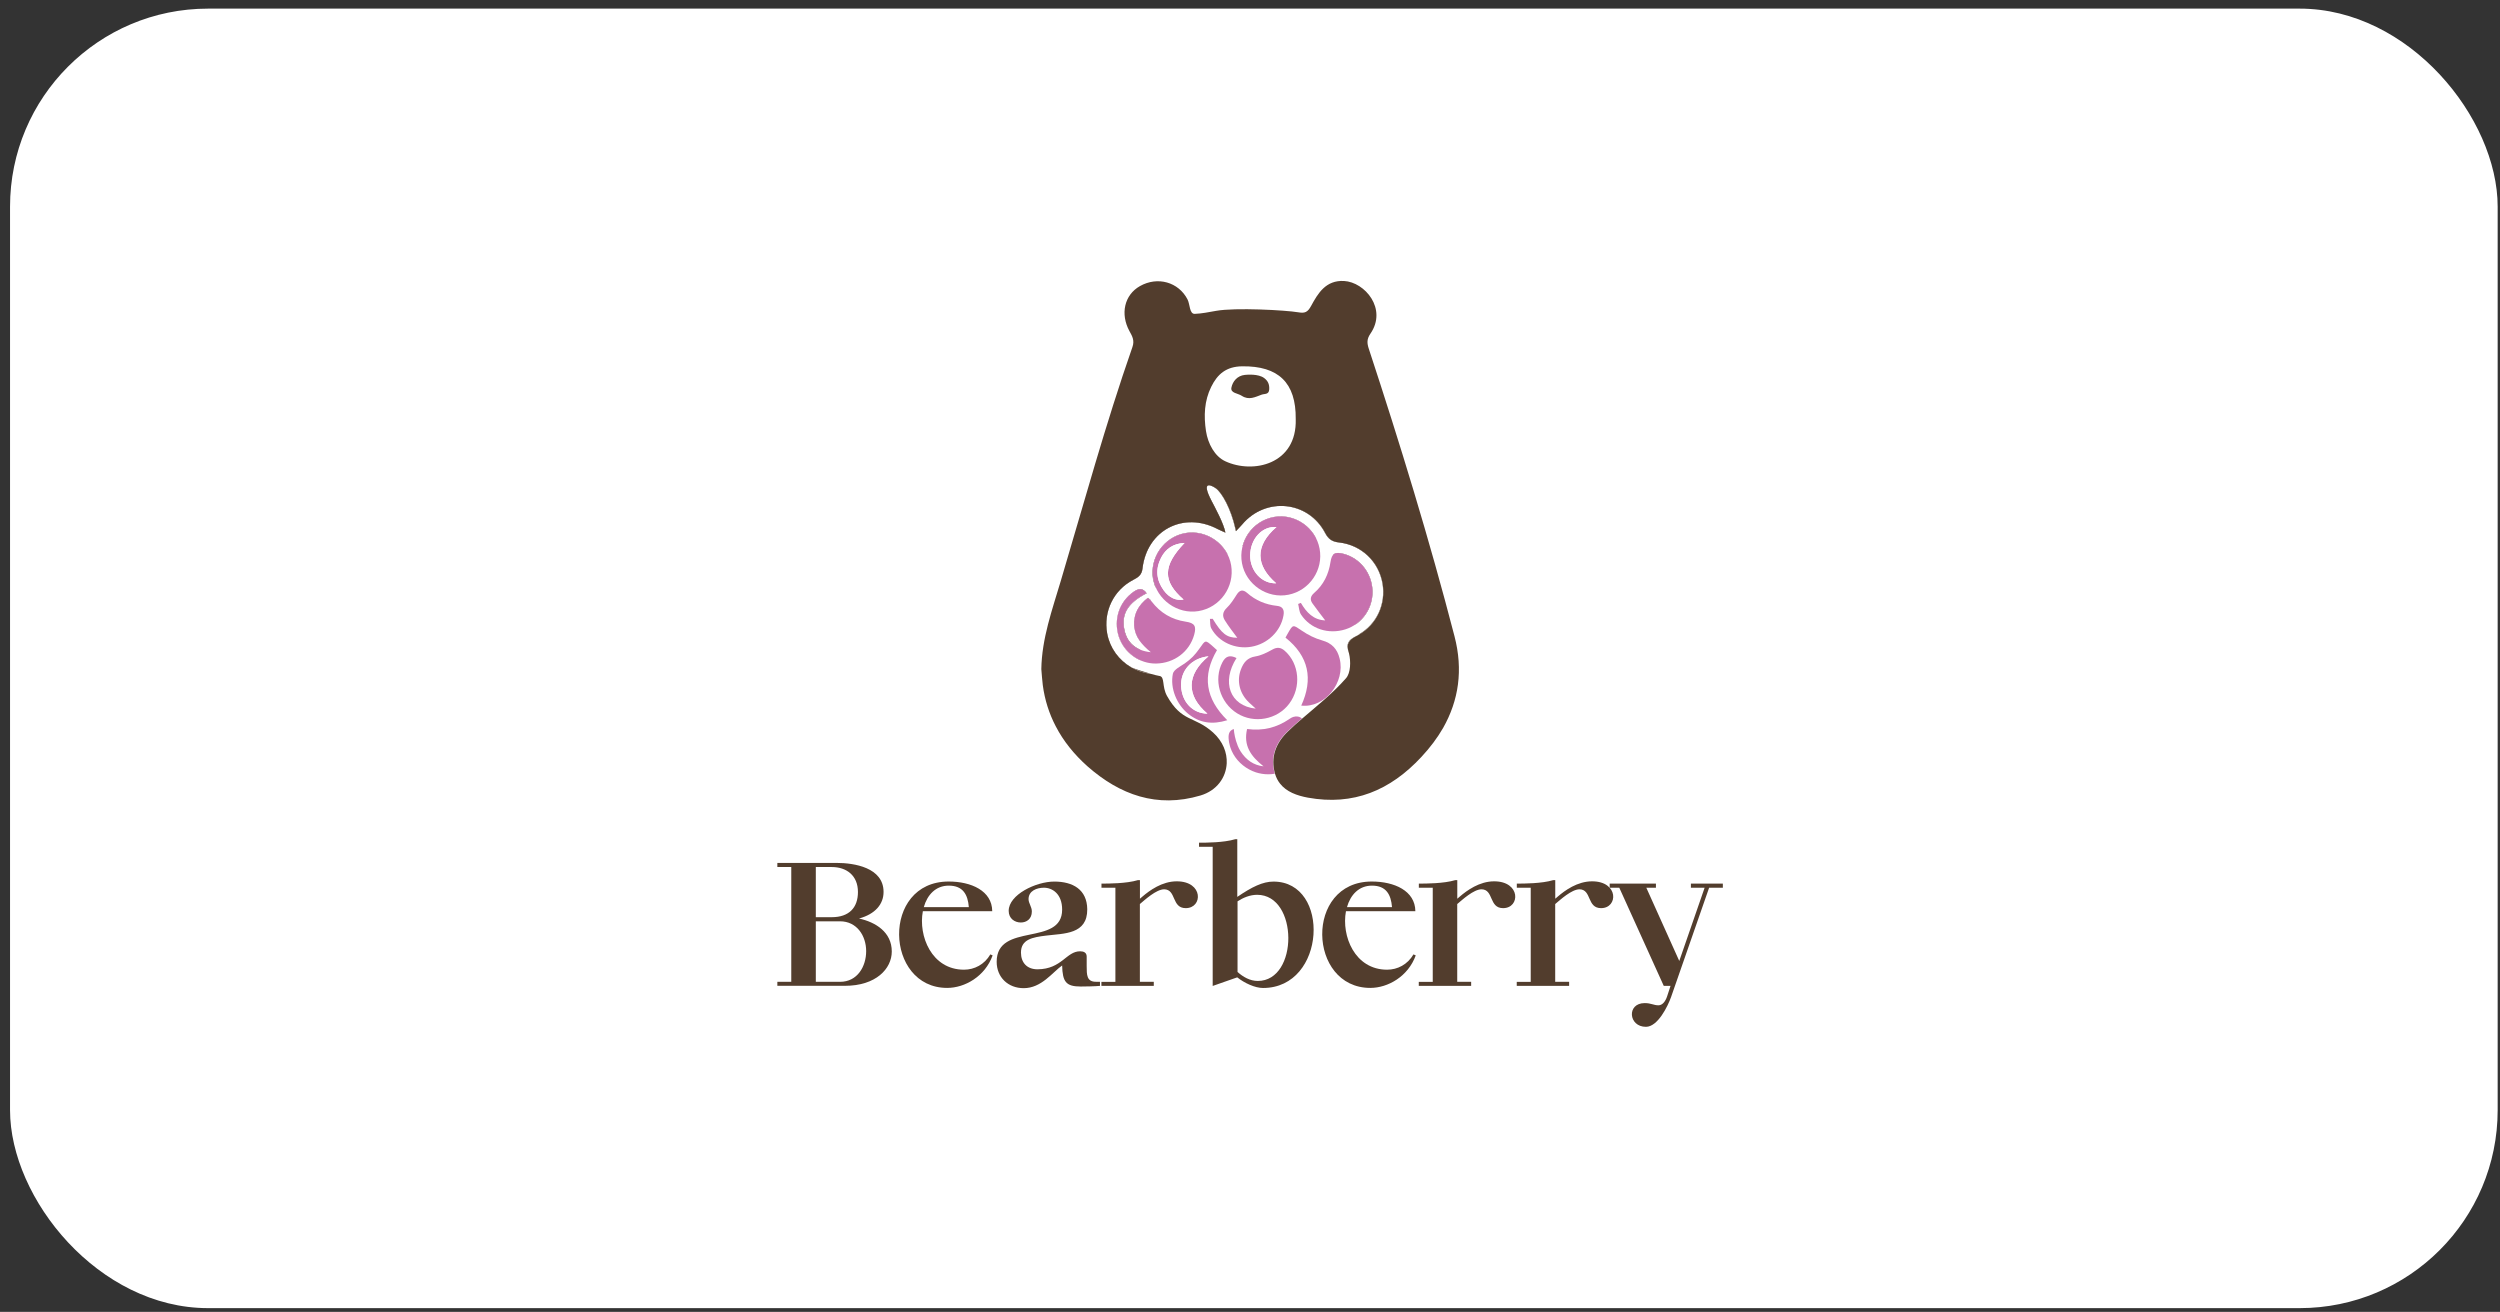 <svg width="202" height="106" viewBox="0 0 202 106" fill="none" xmlns="http://www.w3.org/2000/svg">
<rect x="0" y="0" width="202" height="106" fill="#333333" stroke="none"/>
<rect x="0.811" y="0.697" width="201" height="105" rx="16" fill="white"/>
<g clip-path="url(#clip0_3578_24146)">
<path d="M111.698 47.138C111.391 45.375 109.996 44.025 108.176 43.826C107.624 43.765 107.323 43.56 107.062 43.064C105.708 40.463 102.258 40.12 100.362 42.369C100.239 42.517 100.096 42.656 99.851 42.916C99.84 42.84 99.82 42.758 99.799 42.671C99.442 41.107 98.736 39.824 98.236 39.456C97.975 39.267 96.953 38.669 97.878 40.458C98.164 41.005 98.869 42.288 99.002 43.034C98.67 42.88 98.527 42.824 98.389 42.753C95.629 41.291 92.67 42.824 92.307 45.927C92.251 46.438 91.98 46.632 91.576 46.842C89.966 47.669 89.128 49.402 89.455 51.186C89.669 52.361 90.395 53.348 91.412 53.925L92.148 53.353L92.276 53.256C92.189 53.011 92.138 52.76 92.123 52.489C92.112 52.29 92.123 52.085 92.159 51.866V51.861C92.189 51.671 92.24 51.482 92.307 51.278C92.491 50.746 92.639 49.637 92.981 48.513C93.089 48.145 93.222 47.777 93.375 47.424C93.452 47.25 93.533 47.082 93.625 46.918C93.625 46.918 93.625 46.918 93.625 46.913C93.85 46.509 94.116 46.146 94.438 45.85H94.443C95.087 45.262 95.961 44.966 97.157 45.206C97.786 45.329 98.466 45.119 99.181 44.777C99.58 44.587 99.989 44.352 100.413 44.112C100.725 43.933 101.047 43.749 101.374 43.575C101.374 43.575 101.374 43.57 101.379 43.57C101.834 43.335 102.294 43.11 102.759 42.957H102.764C103.474 42.717 104.19 42.625 104.905 42.819C105.452 42.972 105.923 43.197 106.331 43.473C106.904 43.862 107.354 44.342 107.706 44.853C108.544 46.065 108.841 47.429 108.989 47.981C109.209 48.799 109.311 49.647 109.526 50.46C109.582 50.685 109.648 50.91 109.725 51.124C109.746 51.181 109.766 51.232 109.781 51.288C111.248 50.434 111.979 48.794 111.698 47.138ZM108.938 52.632C108.78 52.039 108.933 51.707 109.551 51.406C109.628 51.365 109.705 51.329 109.776 51.283C108.58 51.779 108.805 52.234 108.938 52.632Z" fill="#523D2D"/>
<path d="M100.371 29.597C99.083 29.613 98.373 30.231 97.867 31.253C97.304 32.388 97.258 33.599 97.442 34.826C97.601 35.869 98.158 36.881 99.001 37.269C101.235 38.307 104.802 37.53 104.695 33.855C104.721 30.911 103.284 29.562 100.371 29.597ZM102.553 31.458C102.528 31.897 102.196 31.8 101.945 31.887C101.414 32.081 100.913 32.362 100.33 31.979C100.024 31.775 99.405 31.77 99.497 31.32C99.594 30.829 99.962 30.359 100.581 30.293C100.76 30.272 101.674 30.195 102.139 30.543C102.467 30.783 102.574 31.069 102.553 31.458Z" fill="white"/>
<path d="M102.554 31.457C102.528 31.897 102.196 31.8 101.946 31.887C101.414 32.081 100.913 32.362 100.331 31.979C100.024 31.774 99.406 31.769 99.498 31.319C99.595 30.829 99.963 30.358 100.581 30.292C100.76 30.272 101.675 30.195 102.14 30.543C102.462 30.783 102.574 31.064 102.554 31.457Z" fill="#523D2D"/>
<path d="M95.813 50.231C94.668 50.062 93.758 49.515 93.058 48.6C93.048 48.585 93.032 48.57 93.017 48.554C93.017 48.549 93.012 48.544 93.007 48.544C92.996 48.529 92.986 48.519 92.971 48.508C92.904 48.442 92.823 48.386 92.741 48.309C91.984 48.897 91.581 49.607 91.637 50.553C91.647 50.66 91.657 50.762 91.678 50.865C91.683 50.885 91.688 50.9 91.693 50.921C91.693 50.926 91.698 50.936 91.698 50.946L91.719 51.038C91.729 51.069 91.739 51.1 91.749 51.13C91.76 51.166 91.77 51.197 91.785 51.233C91.816 51.319 91.857 51.401 91.898 51.483C91.913 51.514 91.933 51.544 91.954 51.58C92.01 51.682 92.071 51.774 92.148 51.866C92.179 51.902 92.204 51.943 92.235 51.979C92.266 52.015 92.296 52.05 92.327 52.086C92.353 52.117 92.383 52.153 92.414 52.178C92.45 52.214 92.48 52.25 92.521 52.285C92.664 52.429 92.823 52.567 92.986 52.705C92.915 52.7 92.848 52.689 92.782 52.679C92.736 52.669 92.695 52.664 92.649 52.654C92.603 52.643 92.562 52.638 92.521 52.623C92.48 52.613 92.445 52.602 92.409 52.592C92.373 52.582 92.342 52.572 92.306 52.562C92.235 52.541 92.174 52.516 92.107 52.49C92.071 52.475 92.036 52.459 92 52.444C91.969 52.434 91.939 52.418 91.913 52.398C91.908 52.398 91.903 52.393 91.898 52.393C91.867 52.377 91.836 52.362 91.811 52.347C91.8 52.342 91.795 52.337 91.785 52.331C91.749 52.311 91.719 52.291 91.688 52.265C91.673 52.255 91.662 52.25 91.647 52.234C91.606 52.204 91.565 52.173 91.525 52.137C91.422 52.05 91.33 51.953 91.254 51.846C91.228 51.815 91.203 51.779 91.182 51.749C91.182 51.749 91.182 51.744 91.177 51.744C91.162 51.723 91.146 51.703 91.136 51.677C91.111 51.636 91.085 51.596 91.064 51.55C91.044 51.514 91.029 51.478 91.013 51.437C90.998 51.401 90.978 51.365 90.967 51.33C90.906 51.176 90.855 51.008 90.824 50.829C90.599 49.592 91.136 48.728 92.634 47.946C92.312 47.476 91.964 47.558 91.57 47.834C90.421 48.641 89.945 50.072 90.38 51.432C90.4 51.498 90.421 51.56 90.451 51.626C90.461 51.647 90.466 51.667 90.477 51.688C90.482 51.708 90.492 51.728 90.502 51.754L90.538 51.825C90.625 52.004 90.727 52.173 90.845 52.337C90.88 52.383 90.911 52.423 90.947 52.469C90.983 52.516 91.019 52.556 91.059 52.597C91.059 52.602 91.064 52.608 91.07 52.608C91.105 52.643 91.141 52.679 91.177 52.715C91.294 52.832 91.422 52.94 91.56 53.037C91.652 53.103 91.744 53.16 91.841 53.216C91.939 53.272 92.036 53.323 92.138 53.364C92.174 53.379 92.215 53.395 92.25 53.41C92.271 53.42 92.286 53.425 92.306 53.43C92.347 53.446 92.383 53.461 92.424 53.471C92.429 53.471 92.429 53.471 92.434 53.476C92.485 53.492 92.537 53.507 92.582 53.517C92.787 53.574 92.996 53.609 93.211 53.614C93.262 53.614 93.308 53.62 93.354 53.62H93.405C94.867 53.594 96.094 52.669 96.477 51.299C96.682 50.599 96.533 50.338 95.813 50.231ZM98.332 52.531C98.215 52.429 98.118 52.337 98.016 52.245C97.366 51.672 97.412 51.703 96.917 52.403C96.871 52.469 96.82 52.531 96.769 52.592C96.722 52.648 96.677 52.71 96.625 52.766C96.559 52.843 96.493 52.914 96.421 52.991C96.375 53.037 96.329 53.088 96.283 53.134C96.222 53.2 96.16 53.257 96.099 53.323C95.93 53.492 95.767 53.66 95.608 53.834C95.353 54.12 94.985 54.412 94.913 54.749C94.867 54.969 94.847 55.184 94.847 55.393C94.847 55.449 94.847 55.505 94.852 55.562C94.852 55.613 94.857 55.659 94.862 55.71C94.862 55.715 94.862 55.72 94.862 55.725C94.867 55.756 94.867 55.787 94.877 55.817C94.877 55.822 94.877 55.828 94.877 55.833C94.882 55.868 94.888 55.909 94.898 55.945C94.898 55.95 94.898 55.95 94.903 55.96C94.908 55.996 94.918 56.037 94.928 56.073C94.928 56.078 94.928 56.078 94.928 56.083C94.939 56.124 94.949 56.16 94.959 56.201C94.969 56.221 94.975 56.242 94.98 56.262C95 56.328 95.026 56.39 95.051 56.456C95.051 56.466 95.056 56.471 95.061 56.482C95.087 56.538 95.112 56.589 95.138 56.645C95.164 56.702 95.194 56.753 95.23 56.809C95.261 56.86 95.296 56.911 95.327 56.962C95.332 56.967 95.332 56.967 95.332 56.972C95.358 57.013 95.388 57.054 95.419 57.09C95.47 57.156 95.521 57.218 95.583 57.284C95.603 57.31 95.629 57.335 95.654 57.361C95.68 57.391 95.705 57.417 95.731 57.443C95.767 57.478 95.808 57.519 95.849 57.555C95.854 57.56 95.854 57.56 95.859 57.565C95.9 57.606 95.951 57.642 95.997 57.683C96.912 58.424 97.939 58.577 99.155 58.199C97.402 56.451 97.116 54.596 98.332 52.531ZM99.477 45.677C99.462 45.595 99.447 45.513 99.426 45.437C99.416 45.396 99.406 45.36 99.395 45.319C99.385 45.283 99.375 45.242 99.36 45.207C99.344 45.171 99.334 45.13 99.319 45.094C99.288 45.018 99.263 44.946 99.227 44.874C99.212 44.839 99.191 44.803 99.176 44.767C99.16 44.736 99.14 44.701 99.125 44.67C99.104 44.639 99.089 44.609 99.068 44.573C99.048 44.537 99.022 44.501 98.997 44.466C98.976 44.43 98.946 44.394 98.92 44.358C98.869 44.282 98.808 44.215 98.746 44.144C98.721 44.118 98.695 44.087 98.675 44.062C98.624 44.006 98.567 43.949 98.511 43.898C98.486 43.873 98.455 43.847 98.43 43.827C98.394 43.796 98.358 43.765 98.322 43.74C98.271 43.699 98.225 43.663 98.174 43.627C98.143 43.607 98.113 43.587 98.082 43.566C98.046 43.546 98.01 43.52 97.98 43.5C97.944 43.479 97.908 43.459 97.872 43.438C97.837 43.418 97.801 43.397 97.765 43.382C97.729 43.362 97.688 43.346 97.653 43.326C97.591 43.295 97.525 43.27 97.464 43.244C97.377 43.208 97.285 43.178 97.193 43.152C97.167 43.142 97.136 43.137 97.111 43.132C97.106 43.132 97.106 43.132 97.101 43.127C97.05 43.111 96.998 43.101 96.947 43.091C96.942 43.091 96.932 43.086 96.927 43.086C96.871 43.075 96.814 43.065 96.763 43.06C96.728 43.055 96.692 43.05 96.651 43.045C96.63 43.04 96.61 43.04 96.585 43.04C96.314 43.014 96.032 43.024 95.757 43.075C94.049 43.392 92.884 45.053 93.18 46.761C93.191 46.812 93.196 46.858 93.206 46.904C93.237 47.031 93.267 47.154 93.313 47.272C93.319 47.292 93.329 47.312 93.334 47.333C93.344 47.358 93.354 47.389 93.365 47.415C93.37 47.425 93.375 47.435 93.375 47.445C93.395 47.496 93.421 47.553 93.446 47.599C93.446 47.604 93.451 47.604 93.451 47.609C93.482 47.67 93.513 47.727 93.549 47.783C93.584 47.844 93.62 47.9 93.661 47.962C93.702 48.018 93.738 48.074 93.784 48.13C93.804 48.156 93.825 48.181 93.845 48.207C93.871 48.243 93.901 48.273 93.932 48.309C93.957 48.34 93.988 48.37 94.014 48.401C94.055 48.442 94.095 48.483 94.141 48.524C94.187 48.565 94.228 48.6 94.274 48.641C94.305 48.667 94.336 48.693 94.366 48.718C94.397 48.744 94.428 48.764 94.458 48.79L94.555 48.856C94.596 48.882 94.637 48.912 94.678 48.933C94.704 48.948 94.729 48.963 94.755 48.979C94.944 49.086 95.143 49.178 95.353 49.25C95.404 49.265 95.46 49.285 95.511 49.301C95.516 49.301 95.521 49.301 95.526 49.306C95.557 49.316 95.588 49.321 95.618 49.326C95.721 49.352 95.823 49.367 95.92 49.382C95.956 49.388 95.997 49.393 96.032 49.398C96.038 49.398 96.043 49.398 96.048 49.398C96.099 49.403 96.15 49.408 96.201 49.408C96.411 49.418 96.625 49.408 96.835 49.372C98.578 49.091 99.769 47.425 99.477 45.677ZM103.173 48.953C102.263 48.856 101.46 48.519 100.765 47.91C100.423 47.609 100.157 47.67 99.912 48.059C99.677 48.432 99.431 48.82 99.114 49.122C98.777 49.449 98.746 49.781 98.961 50.123C99.268 50.619 99.641 51.079 99.968 51.534C99.109 51.519 98.731 51.227 97.98 50.001C97.903 50.001 97.826 50.006 97.755 50.006C97.785 50.267 97.745 50.558 97.867 50.773C98.46 51.877 99.804 52.48 101.092 52.26C102.421 52.035 103.479 51.003 103.699 49.745C103.786 49.285 103.648 48.999 103.173 48.953ZM103.806 52.587C103.479 52.301 103.183 52.275 102.794 52.49C102.37 52.725 101.91 52.96 101.445 53.037C100.786 53.144 100.479 53.533 100.27 54.085C99.907 55.03 100.162 56.047 100.934 56.773C101.087 56.916 101.246 57.059 101.465 57.259C99.375 57.044 98.675 55.107 99.912 53.17C99.365 52.894 99.033 53.027 98.772 53.512C98.036 54.918 98.557 56.758 99.953 57.632C101.333 58.49 103.203 58.148 104.169 56.86C105.161 55.536 104.992 53.63 103.806 52.587ZM105.099 57.989C105.074 57.974 105.048 57.959 105.023 57.949C105.002 57.938 104.982 57.928 104.956 57.923C104.941 57.918 104.926 57.913 104.905 57.908C104.895 57.903 104.88 57.903 104.869 57.903C104.747 57.882 104.619 57.892 104.481 57.938C104.435 57.954 104.389 57.974 104.343 58C104.297 58.025 104.251 58.051 104.2 58.087C103.167 58.802 102.058 59.073 100.765 58.909C100.448 60.243 101.057 61.112 102.094 61.925C101.164 61.858 100.525 61.531 100.218 60.862C100.183 60.785 100.152 60.709 100.126 60.632C100.111 60.596 100.101 60.555 100.086 60.514C100.06 60.438 100.034 60.356 100.009 60.274C100.004 60.264 100.004 60.254 99.999 60.243C99.999 60.238 99.999 60.238 99.999 60.233C99.983 60.167 99.963 60.1 99.948 60.034C99.937 59.993 99.927 59.947 99.917 59.906C99.881 59.748 99.845 59.589 99.815 59.431C99.799 59.364 99.789 59.293 99.774 59.226C99.763 59.175 99.753 59.129 99.738 59.078C99.723 59.022 99.712 58.966 99.697 58.909C99.273 59.042 99.237 59.41 99.293 59.84C99.298 59.891 99.309 59.937 99.314 59.988C99.329 60.085 99.355 60.177 99.38 60.269C99.395 60.315 99.406 60.361 99.421 60.407C99.452 60.499 99.487 60.586 99.523 60.673C99.85 61.409 100.469 61.991 101.21 62.308C101.297 62.344 101.384 62.38 101.476 62.41C101.793 62.513 102.13 62.569 102.472 62.569C102.559 62.569 102.641 62.564 102.728 62.559C102.82 62.554 102.917 62.538 103.009 62.523V62.518C102.615 61.199 103.07 60.024 104.057 59.088C104.43 58.73 104.813 58.393 105.202 58.056C105.186 58.041 105.166 58.03 105.151 58.02C105.13 58.005 105.115 57.995 105.099 57.989ZM106.623 44.333C106.607 44.266 106.597 44.2 106.577 44.139C106.566 44.093 106.551 44.047 106.536 43.995C106.531 43.975 106.525 43.96 106.52 43.944C106.505 43.898 106.495 43.857 106.474 43.811C106.433 43.694 106.377 43.576 106.321 43.464C106.306 43.428 106.285 43.397 106.27 43.367C106.183 43.213 106.091 43.07 105.984 42.937C105.927 42.866 105.866 42.799 105.805 42.733C105.554 42.467 105.263 42.247 104.936 42.079C104.895 42.058 104.854 42.038 104.813 42.017C104.752 41.992 104.691 41.961 104.629 41.941C104.624 41.936 104.614 41.936 104.604 41.931C104.547 41.91 104.486 41.89 104.43 41.869C104.297 41.828 104.159 41.793 104.016 41.767C103.975 41.762 103.934 41.757 103.893 41.747C103.581 41.706 103.259 41.711 102.932 41.767C102.835 41.782 102.743 41.808 102.651 41.833C102.605 41.849 102.559 41.859 102.513 41.874C102.452 41.895 102.391 41.915 102.334 41.941C102.273 41.961 102.217 41.987 102.155 42.017C102.13 42.028 102.109 42.038 102.089 42.048L102.053 42.063C102.002 42.089 101.956 42.114 101.915 42.14C101.885 42.155 101.859 42.171 101.839 42.186C101.782 42.217 101.731 42.252 101.68 42.293C101.629 42.329 101.583 42.365 101.532 42.401C101.527 42.401 101.527 42.406 101.527 42.406C101.501 42.426 101.476 42.447 101.45 42.467C101.317 42.58 101.2 42.697 101.087 42.825C101.041 42.876 101 42.932 100.954 42.989C100.949 42.994 100.944 42.999 100.944 42.999C100.898 43.06 100.857 43.121 100.816 43.183C100.776 43.244 100.74 43.305 100.704 43.372C100.668 43.438 100.632 43.505 100.602 43.571C100.581 43.612 100.566 43.653 100.546 43.699C100.515 43.77 100.489 43.837 100.469 43.908C100.459 43.934 100.448 43.965 100.443 43.99C100.433 44.026 100.423 44.062 100.413 44.098C100.356 44.307 100.321 44.517 100.31 44.736C100.31 44.762 100.305 44.788 100.305 44.813C100.295 45.038 100.31 45.273 100.356 45.503C100.678 47.231 102.401 48.401 104.118 48.054C105.815 47.711 106.945 46.04 106.623 44.333ZM108.243 53.211C108.054 52.439 107.619 51.969 106.827 51.744C106.255 51.585 105.697 51.304 105.202 50.967C104.455 50.461 104.481 50.42 104.031 51.222C103.975 51.314 103.924 51.417 103.868 51.519C105.759 53.022 106.122 54.867 105.14 57.008C107.057 57.228 108.723 55.143 108.243 53.211ZM110.895 47.752C110.854 46.326 109.909 45.115 108.57 44.757C108.478 44.731 108.391 44.716 108.319 44.701C108.212 44.685 108.12 44.68 108.043 44.685C108.023 44.685 108.003 44.691 107.982 44.696C107.951 44.701 107.926 44.711 107.9 44.716C107.875 44.726 107.849 44.736 107.829 44.747C107.798 44.767 107.767 44.788 107.742 44.813C107.732 44.823 107.716 44.839 107.706 44.854C107.701 44.854 107.701 44.859 107.701 44.859C107.681 44.885 107.66 44.92 107.64 44.956C107.599 45.038 107.563 45.135 107.532 45.258C107.522 45.309 107.512 45.365 107.502 45.426C107.353 46.413 106.939 47.261 106.188 47.91C105.876 48.181 105.83 48.447 106.045 48.759C106.367 49.219 106.725 49.664 107.077 50.134C106.132 50.098 105.565 49.495 105.11 48.718C105.038 48.744 104.967 48.774 104.895 48.805C104.967 49.091 104.972 49.428 105.125 49.664C105.892 50.824 107.353 51.289 108.718 50.859C108.759 50.844 108.8 50.834 108.836 50.819C108.887 50.798 108.938 50.778 108.989 50.757C109.101 50.711 109.204 50.66 109.306 50.599C109.347 50.573 109.388 50.548 109.428 50.522C109.459 50.502 109.49 50.481 109.52 50.461C109.566 50.425 109.618 50.389 109.664 50.353C109.669 50.353 109.674 50.348 109.679 50.343C109.73 50.307 109.776 50.267 109.822 50.226C109.868 50.185 109.914 50.139 109.96 50.098C109.98 50.078 110.006 50.052 110.026 50.026C110.047 50.006 110.067 49.98 110.093 49.955C110.134 49.904 110.175 49.858 110.216 49.807C110.216 49.807 110.216 49.807 110.221 49.801C110.256 49.75 110.292 49.704 110.328 49.653C110.354 49.612 110.379 49.577 110.405 49.536C110.446 49.464 110.486 49.398 110.527 49.326C110.553 49.275 110.578 49.224 110.604 49.173C110.635 49.106 110.66 49.045 110.686 48.979C110.706 48.917 110.727 48.861 110.747 48.8C110.762 48.749 110.783 48.693 110.793 48.636C110.808 48.58 110.819 48.524 110.834 48.468L110.854 48.345C110.865 48.263 110.88 48.176 110.885 48.094C110.89 48.069 110.89 48.038 110.89 48.008C110.895 47.951 110.895 47.895 110.895 47.839C110.9 47.808 110.895 47.783 110.895 47.752Z" fill="white"/>
<path d="M111.698 47.138C111.391 45.375 109.996 44.025 108.177 43.826C107.625 43.765 107.323 43.56 107.062 43.064C105.708 40.463 102.258 40.12 100.362 42.369C100.234 42.517 100.096 42.656 99.851 42.916C99.835 42.84 99.82 42.758 99.8 42.671C99.442 41.107 98.737 39.824 98.236 39.456C97.975 39.267 96.953 38.669 97.883 40.458C98.169 41.005 98.874 42.288 99.007 43.034C98.675 42.88 98.532 42.824 98.394 42.753C95.634 41.291 92.675 42.824 92.312 45.927C92.256 46.438 91.985 46.632 91.581 46.842C89.971 47.669 89.133 49.402 89.455 51.186C89.669 52.361 90.395 53.348 91.412 53.925C91.857 54.176 92.358 54.355 92.889 54.431C92.915 54.437 92.946 54.442 92.971 54.442C93.319 54.493 93.538 54.529 93.677 54.61C94.131 54.692 93.855 55.459 94.285 56.225C95.501 58.387 96.493 57.82 98.006 59.179C98.798 59.895 99.15 60.805 99.11 61.669C99.978 62.946 101.558 63.652 103.152 63.365C103.239 63.35 103.321 63.33 103.403 63.309C103.229 63.09 103.091 62.829 102.999 62.522C102.907 62.538 102.81 62.553 102.718 62.558C102.636 62.563 102.554 62.563 102.468 62.563C102.125 62.563 101.788 62.507 101.471 62.405C101.379 62.374 101.292 62.343 101.205 62.302C100.464 61.991 99.846 61.403 99.518 60.667C99.478 60.58 99.442 60.488 99.411 60.401C99.396 60.355 99.38 60.309 99.37 60.263C99.345 60.171 99.319 60.074 99.304 59.982C99.294 59.936 99.288 59.885 99.283 59.834C99.227 59.404 99.263 59.036 99.687 58.904C99.702 58.96 99.713 59.016 99.728 59.072C99.743 59.118 99.754 59.169 99.764 59.22C99.779 59.287 99.794 59.358 99.805 59.425C99.84 59.583 99.876 59.747 99.912 59.9C99.922 59.941 99.932 59.987 99.943 60.028C99.958 60.094 99.978 60.161 99.994 60.222C99.994 60.227 99.994 60.227 99.994 60.232C99.999 60.243 99.999 60.253 100.004 60.263C100.03 60.345 100.055 60.427 100.081 60.503C100.096 60.544 100.106 60.58 100.122 60.621C100.152 60.697 100.183 60.774 100.214 60.851C100.52 61.52 101.159 61.847 102.089 61.914C101.057 61.101 100.449 60.232 100.76 58.898C102.054 59.067 103.163 58.791 104.195 58.076C104.246 58.04 104.292 58.014 104.338 57.989C104.384 57.963 104.43 57.943 104.476 57.927C104.614 57.881 104.742 57.871 104.865 57.892C104.875 57.892 104.89 57.897 104.9 57.902C104.916 57.907 104.936 57.907 104.951 57.917C104.972 57.922 104.992 57.932 105.018 57.943C105.043 57.953 105.069 57.968 105.095 57.984C105.11 57.989 105.125 57.999 105.135 58.009C105.151 58.019 105.171 58.03 105.187 58.045C106.403 57.002 107.665 56.006 108.729 54.784C109.107 54.35 109.127 53.419 108.969 52.775C108.953 52.724 108.938 52.678 108.928 52.632V52.627C108.769 52.034 108.923 51.702 109.541 51.395C109.618 51.355 109.695 51.319 109.766 51.273C111.248 50.434 111.979 48.794 111.698 47.138ZM100.438 43.995C100.444 43.969 100.454 43.938 100.464 43.913C100.49 43.841 100.515 43.77 100.541 43.703C100.561 43.662 100.576 43.621 100.597 43.575C100.628 43.509 100.663 43.443 100.699 43.376C100.735 43.31 100.771 43.248 100.812 43.187C100.852 43.126 100.893 43.064 100.939 43.003C100.939 42.998 100.944 42.998 100.95 42.993C100.99 42.937 101.036 42.886 101.082 42.829C101.19 42.702 101.312 42.579 101.445 42.471C101.471 42.451 101.496 42.431 101.522 42.41C101.522 42.41 101.527 42.405 101.532 42.405C101.578 42.369 101.629 42.328 101.68 42.298C101.732 42.262 101.788 42.226 101.839 42.19C101.864 42.175 101.89 42.16 101.916 42.144C101.962 42.119 102.008 42.093 102.054 42.068L102.089 42.052C102.11 42.042 102.13 42.032 102.156 42.022C102.212 41.996 102.273 41.971 102.335 41.945C102.391 41.92 102.452 41.899 102.514 41.879C102.56 41.863 102.606 41.853 102.652 41.838C102.744 41.812 102.841 41.792 102.933 41.771C103.26 41.715 103.582 41.71 103.893 41.751C103.934 41.756 103.98 41.761 104.016 41.771C104.154 41.797 104.297 41.828 104.425 41.874C104.486 41.894 104.543 41.914 104.599 41.935C104.609 41.935 104.614 41.94 104.624 41.945C104.686 41.971 104.747 41.996 104.808 42.022C104.849 42.042 104.89 42.058 104.931 42.083C105.253 42.252 105.549 42.471 105.8 42.737C105.861 42.804 105.923 42.87 105.979 42.942C106.086 43.075 106.183 43.218 106.265 43.371C106.285 43.402 106.301 43.432 106.316 43.468C106.372 43.581 106.429 43.698 106.469 43.816C106.49 43.857 106.505 43.903 106.515 43.949C106.521 43.964 106.526 43.984 106.531 44C106.546 44.046 106.556 44.092 106.572 44.143C106.592 44.204 106.602 44.271 106.618 44.337C106.94 46.044 105.81 47.715 104.108 48.063C102.391 48.411 100.668 47.245 100.346 45.513C100.306 45.283 100.285 45.047 100.295 44.823C100.295 44.797 100.295 44.772 100.3 44.746C100.311 44.526 100.346 44.317 100.403 44.107C100.418 44.066 100.428 44.03 100.438 43.995ZM98.966 50.123C98.752 49.78 98.782 49.448 99.12 49.121C99.437 48.819 99.682 48.436 99.917 48.058C100.162 47.664 100.423 47.603 100.771 47.91C101.461 48.518 102.263 48.855 103.173 48.952C103.648 49.004 103.786 49.285 103.704 49.739C103.485 50.997 102.422 52.029 101.098 52.254C99.81 52.474 98.466 51.876 97.873 50.767C97.755 50.552 97.796 50.256 97.765 50C97.837 50 97.914 49.995 97.99 49.995C98.742 51.222 99.12 51.513 99.978 51.528C99.646 51.073 99.278 50.618 98.966 50.123ZM95.752 43.075C96.033 43.023 96.309 43.013 96.58 43.039C96.6 43.039 96.621 43.039 96.646 43.044C96.682 43.049 96.723 43.054 96.758 43.059C96.815 43.064 96.871 43.075 96.922 43.085C96.927 43.085 96.937 43.09 96.942 43.09C96.994 43.1 97.045 43.11 97.096 43.126C97.101 43.126 97.101 43.126 97.106 43.131C97.132 43.136 97.162 43.146 97.188 43.151C97.28 43.177 97.372 43.208 97.459 43.243C97.525 43.269 97.587 43.294 97.648 43.325C97.684 43.34 97.725 43.361 97.76 43.381C97.796 43.402 97.832 43.417 97.868 43.438C97.903 43.458 97.939 43.478 97.975 43.499C98.011 43.519 98.046 43.545 98.077 43.565C98.108 43.586 98.138 43.606 98.169 43.627C98.22 43.662 98.271 43.698 98.317 43.739C98.353 43.765 98.389 43.795 98.425 43.826C98.45 43.846 98.481 43.872 98.507 43.898C98.563 43.949 98.619 44.005 98.67 44.061C98.696 44.087 98.721 44.117 98.742 44.143C98.803 44.214 98.859 44.286 98.915 44.358C98.941 44.393 98.966 44.429 98.992 44.465C99.018 44.501 99.043 44.536 99.064 44.572C99.084 44.603 99.099 44.633 99.12 44.669C99.14 44.7 99.156 44.736 99.171 44.766C99.191 44.802 99.207 44.838 99.222 44.874C99.258 44.945 99.288 45.017 99.314 45.093C99.329 45.129 99.34 45.17 99.355 45.206C99.365 45.242 99.38 45.283 99.391 45.318C99.401 45.359 99.411 45.395 99.421 45.436C99.442 45.513 99.457 45.594 99.472 45.676C99.764 47.419 98.573 49.085 96.83 49.377C96.615 49.412 96.406 49.423 96.196 49.412C96.145 49.412 96.099 49.407 96.043 49.402C96.038 49.402 96.033 49.402 96.028 49.402C95.992 49.402 95.951 49.397 95.915 49.387C95.813 49.371 95.716 49.351 95.614 49.331C95.583 49.325 95.552 49.315 95.522 49.31C95.516 49.31 95.511 49.31 95.506 49.305C95.45 49.29 95.399 49.274 95.348 49.259C95.138 49.188 94.939 49.096 94.75 48.988C94.724 48.973 94.699 48.958 94.673 48.942C94.632 48.917 94.591 48.891 94.55 48.865L94.453 48.799C94.423 48.779 94.387 48.753 94.361 48.727C94.331 48.702 94.3 48.676 94.269 48.651C94.223 48.61 94.183 48.574 94.136 48.533C94.096 48.492 94.05 48.452 94.009 48.411C93.983 48.38 93.953 48.349 93.922 48.319C93.891 48.283 93.861 48.252 93.835 48.216C93.814 48.191 93.794 48.165 93.774 48.14C93.733 48.084 93.692 48.027 93.651 47.971C93.61 47.915 93.574 47.853 93.538 47.792C93.503 47.736 93.472 47.675 93.441 47.618C93.441 47.613 93.436 47.608 93.436 47.608C93.411 47.557 93.385 47.506 93.365 47.455C93.36 47.445 93.355 47.434 93.349 47.424C93.339 47.399 93.329 47.368 93.319 47.342C93.314 47.322 93.303 47.301 93.298 47.281C93.257 47.163 93.222 47.041 93.191 46.913C93.181 46.867 93.171 46.821 93.16 46.77C92.884 45.058 94.05 43.392 95.752 43.075ZM93.416 53.614H93.37C93.319 53.614 93.273 53.614 93.227 53.608C93.012 53.598 92.802 53.568 92.598 53.511C92.547 53.496 92.501 53.486 92.45 53.471C92.445 53.471 92.445 53.471 92.44 53.465C92.399 53.455 92.363 53.44 92.322 53.425C92.302 53.419 92.281 53.409 92.266 53.404C92.23 53.389 92.189 53.373 92.153 53.358C92.051 53.312 91.954 53.261 91.857 53.21C91.76 53.154 91.668 53.092 91.576 53.031C91.443 52.934 91.315 52.827 91.193 52.709C91.157 52.673 91.121 52.637 91.085 52.602C91.08 52.596 91.075 52.591 91.075 52.591C91.039 52.55 90.998 52.51 90.963 52.464C90.927 52.423 90.891 52.377 90.86 52.331C90.743 52.172 90.641 52.004 90.554 51.82L90.518 51.748C90.508 51.728 90.498 51.702 90.492 51.682C90.482 51.661 90.477 51.641 90.467 51.62C90.441 51.554 90.416 51.492 90.395 51.426C89.961 50.061 90.436 48.636 91.586 47.828C91.98 47.552 92.327 47.47 92.649 47.94C91.147 48.717 90.61 49.581 90.84 50.823C90.871 51.002 90.917 51.17 90.983 51.324C90.998 51.36 91.009 51.401 91.029 51.431C91.044 51.467 91.065 51.508 91.08 51.544C91.101 51.59 91.126 51.63 91.152 51.671C91.167 51.692 91.177 51.717 91.193 51.738C91.193 51.738 91.193 51.743 91.198 51.743C91.218 51.779 91.244 51.809 91.269 51.84C91.351 51.947 91.443 52.044 91.545 52.131C91.586 52.167 91.627 52.198 91.668 52.228C91.683 52.239 91.694 52.249 91.709 52.254C91.74 52.28 91.775 52.3 91.806 52.321C91.816 52.331 91.821 52.331 91.831 52.336C91.857 52.351 91.888 52.372 91.918 52.387C91.923 52.392 91.929 52.392 91.929 52.392C91.959 52.407 91.985 52.423 92.015 52.438C92.051 52.453 92.087 52.474 92.123 52.484C92.189 52.51 92.251 52.535 92.322 52.556C92.358 52.566 92.389 52.576 92.424 52.586C92.46 52.596 92.496 52.607 92.537 52.617C92.578 52.627 92.624 52.637 92.665 52.642C92.705 52.653 92.751 52.658 92.797 52.668C92.864 52.678 92.93 52.688 93.002 52.694C92.833 52.556 92.68 52.418 92.537 52.275C92.501 52.239 92.465 52.203 92.429 52.167C92.399 52.136 92.373 52.106 92.343 52.075C92.312 52.039 92.281 52.004 92.251 51.968C92.22 51.932 92.189 51.896 92.164 51.855C92.092 51.763 92.026 51.666 91.969 51.569C91.949 51.538 91.934 51.508 91.913 51.472C91.872 51.39 91.832 51.303 91.801 51.222C91.785 51.191 91.775 51.155 91.765 51.124C91.755 51.094 91.745 51.063 91.734 51.032L91.714 50.941C91.714 50.93 91.709 50.925 91.709 50.915C91.704 50.895 91.699 50.879 91.699 50.859C91.678 50.762 91.668 50.654 91.658 50.547C91.596 49.601 92 48.891 92.762 48.303C92.843 48.38 92.925 48.436 92.992 48.503C93.007 48.513 93.017 48.523 93.027 48.538C93.032 48.544 93.038 48.544 93.038 48.549C93.053 48.564 93.063 48.579 93.079 48.595C93.779 49.509 94.689 50.056 95.833 50.225C96.549 50.332 96.702 50.593 96.503 51.288C96.104 52.663 94.878 53.588 93.416 53.614ZM95.997 57.667C95.951 57.626 95.905 57.59 95.859 57.549C95.859 57.549 95.854 57.544 95.854 57.539C95.854 57.539 95.854 57.539 95.849 57.539C95.808 57.503 95.767 57.467 95.731 57.426C95.706 57.401 95.675 57.375 95.654 57.345C95.629 57.319 95.603 57.294 95.583 57.268C95.527 57.207 95.471 57.14 95.419 57.074C95.389 57.033 95.358 56.997 95.332 56.956C95.332 56.956 95.327 56.951 95.327 56.946C95.292 56.895 95.261 56.844 95.23 56.793C95.2 56.742 95.169 56.685 95.138 56.629C95.113 56.573 95.087 56.522 95.062 56.466C95.056 56.455 95.051 56.45 95.051 56.44C95.026 56.374 95 56.312 94.98 56.246C94.975 56.225 94.965 56.205 94.959 56.184C94.949 56.144 94.934 56.108 94.924 56.067C94.924 56.062 94.924 56.062 94.924 56.057C94.913 56.021 94.908 55.98 94.898 55.944C94.898 55.939 94.893 55.934 94.893 55.929C94.883 55.893 94.878 55.852 94.873 55.816C94.873 55.811 94.873 55.806 94.873 55.801C94.862 55.77 94.857 55.74 94.857 55.709C94.857 55.704 94.857 55.699 94.857 55.694C94.852 55.643 94.847 55.597 94.847 55.546C94.842 55.489 94.842 55.433 94.842 55.377C94.842 55.167 94.862 54.953 94.908 54.733C94.98 54.391 95.348 54.104 95.603 53.818C95.762 53.644 95.925 53.476 96.094 53.307C96.155 53.246 96.217 53.184 96.278 53.118C96.324 53.072 96.37 53.021 96.416 52.975C96.488 52.903 96.554 52.827 96.621 52.75C96.672 52.694 96.718 52.637 96.764 52.576C96.815 52.515 96.861 52.453 96.912 52.387C97.408 51.682 97.362 51.656 98.011 52.223C98.113 52.315 98.21 52.407 98.328 52.51C97.111 54.575 97.397 56.43 99.156 58.168C97.939 58.566 96.912 58.413 95.997 57.667ZM104.175 56.854C103.209 58.147 101.338 58.489 99.958 57.626C98.563 56.752 98.041 54.912 98.777 53.511C99.033 53.026 99.37 52.893 99.917 53.169C98.68 55.106 99.38 57.043 101.471 57.258C101.246 57.053 101.093 56.915 100.939 56.772C100.168 56.052 99.912 55.029 100.275 54.084C100.484 53.532 100.791 53.138 101.45 53.036C101.916 52.959 102.376 52.724 102.8 52.489C103.188 52.269 103.485 52.3 103.812 52.586C104.997 53.629 105.161 55.535 104.175 56.854ZM105.146 57.013C106.127 54.866 105.759 53.026 103.873 51.518C103.929 51.416 103.98 51.314 104.037 51.222C104.486 50.419 104.461 50.46 105.207 50.966C105.698 51.298 106.26 51.584 106.832 51.743C107.63 51.968 108.059 52.438 108.248 53.21C108.723 55.142 107.057 57.227 105.146 57.013ZM110.896 48.002C110.896 48.032 110.896 48.063 110.891 48.089C110.885 48.17 110.875 48.257 110.86 48.339L110.839 48.462C110.829 48.518 110.814 48.574 110.799 48.63C110.783 48.687 110.768 48.743 110.753 48.794C110.732 48.855 110.712 48.917 110.691 48.978C110.666 49.044 110.64 49.111 110.609 49.172C110.584 49.223 110.558 49.274 110.533 49.325C110.497 49.397 110.456 49.463 110.41 49.535C110.385 49.576 110.359 49.612 110.333 49.653C110.298 49.704 110.262 49.75 110.226 49.801C110.226 49.801 110.226 49.801 110.221 49.806C110.18 49.852 110.139 49.903 110.098 49.954C110.078 49.98 110.057 50 110.032 50.026C110.011 50.051 109.986 50.072 109.965 50.097C109.919 50.138 109.873 50.184 109.827 50.225C109.781 50.266 109.73 50.307 109.684 50.343C109.679 50.348 109.674 50.353 109.669 50.353C109.623 50.389 109.572 50.424 109.526 50.46C109.495 50.48 109.465 50.501 109.434 50.521C109.393 50.547 109.352 50.572 109.311 50.598C109.209 50.654 109.102 50.705 108.994 50.757C108.943 50.777 108.892 50.797 108.841 50.818C108.8 50.833 108.764 50.843 108.723 50.859C107.359 51.293 105.897 50.823 105.13 49.663C104.972 49.428 104.972 49.096 104.9 48.804C104.972 48.773 105.043 48.748 105.12 48.717C105.575 49.494 106.142 50.097 107.088 50.133C106.735 49.663 106.383 49.223 106.055 48.758C105.841 48.452 105.887 48.186 106.199 47.91C106.95 47.261 107.364 46.412 107.512 45.426C107.522 45.364 107.533 45.308 107.543 45.257C107.568 45.134 107.604 45.037 107.645 44.956C107.665 44.92 107.686 44.889 107.706 44.858C107.706 44.858 107.706 44.853 107.711 44.853C107.722 44.838 107.737 44.828 107.747 44.812C107.773 44.787 107.803 44.766 107.834 44.746C107.855 44.731 107.88 44.725 107.906 44.715C107.931 44.705 107.957 44.7 107.987 44.695C108.008 44.695 108.028 44.69 108.049 44.685C108.131 44.674 108.223 44.685 108.325 44.7C108.401 44.715 108.483 44.731 108.575 44.756C109.914 45.114 110.86 46.33 110.901 47.751C110.901 47.782 110.901 47.807 110.901 47.838C110.901 47.894 110.896 47.946 110.896 48.002Z" fill="white"/>
<path d="M99.477 45.677C99.191 43.954 97.479 42.764 95.751 43.08C94.049 43.392 92.884 45.058 93.175 46.76C93.467 48.457 95.143 49.658 96.835 49.377C98.578 49.091 99.769 47.425 99.477 45.677ZM95.634 48.442C95.056 48.559 94.463 48.299 94.029 47.696C93.421 46.863 93.349 45.963 93.82 45.053C94.193 44.338 94.791 43.913 95.711 43.867C93.937 45.723 93.932 46.97 95.634 48.442Z" fill="#C771AE"/>
<path d="M106.623 44.332C106.301 42.62 104.64 41.47 102.933 41.772C101.201 42.078 100.03 43.77 100.352 45.508C100.674 47.235 102.397 48.401 104.114 48.053C105.816 47.711 106.945 46.039 106.623 44.332ZM103.117 47.128C101.967 47.179 101.001 46.142 101.011 44.874C101.027 43.53 101.993 42.492 103.138 42.584C101.374 44.102 101.451 45.697 103.117 47.128Z" fill="#C771AE"/>
<path d="M104.168 56.86C103.202 58.153 101.326 58.495 99.952 57.632C98.556 56.758 98.035 54.918 98.771 53.512C99.026 53.027 99.364 52.894 99.911 53.17C98.674 55.107 99.374 57.044 101.464 57.258C101.24 57.054 101.086 56.916 100.933 56.773C100.161 56.052 99.906 55.03 100.268 54.085C100.478 53.533 100.785 53.139 101.444 53.037C101.914 52.96 102.374 52.725 102.798 52.49C103.187 52.27 103.488 52.301 103.81 52.587C104.996 53.63 105.16 55.536 104.168 56.86Z" fill="#C771AE"/>
<path d="M110.896 47.752C110.937 49.153 110.037 50.43 108.714 50.849C107.349 51.284 105.887 50.819 105.121 49.653C104.967 49.418 104.962 49.086 104.891 48.8C104.967 48.769 105.034 48.744 105.11 48.713C105.565 49.49 106.133 50.093 107.078 50.129C106.725 49.658 106.373 49.219 106.046 48.754C105.831 48.447 105.877 48.176 106.189 47.905C106.94 47.256 107.354 46.408 107.502 45.421C107.61 44.711 107.865 44.563 108.571 44.752C109.91 45.11 110.855 46.326 110.896 47.752Z" fill="#C771AE"/>
<path d="M96.488 51.294C96.104 52.664 94.878 53.589 93.416 53.614C92.072 53.64 90.814 52.725 90.395 51.422C89.961 50.057 90.436 48.631 91.581 47.823C91.975 47.547 92.322 47.471 92.644 47.936C91.142 48.713 90.605 49.582 90.83 50.819C91.029 51.907 91.755 52.577 92.987 52.699C92.251 52.091 91.699 51.462 91.637 50.553C91.576 49.607 91.98 48.897 92.741 48.309C92.864 48.421 92.976 48.493 93.053 48.6C93.753 49.515 94.663 50.062 95.808 50.231C96.534 50.338 96.682 50.599 96.488 51.294Z" fill="#C771AE"/>
<path d="M105.145 58.014C105.161 58.025 105.181 58.035 105.197 58.05C104.808 58.387 104.42 58.725 104.047 59.083C103.065 60.018 102.61 61.193 103.004 62.512V62.517C102.912 62.532 102.815 62.548 102.723 62.553C102.641 62.563 102.554 62.563 102.467 62.563C102.125 62.563 101.787 62.507 101.471 62.405C101.379 62.374 101.292 62.343 101.205 62.303C100.464 61.986 99.845 61.403 99.518 60.667C99.477 60.58 99.447 60.493 99.416 60.401C99.401 60.355 99.385 60.309 99.375 60.263C99.35 60.171 99.324 60.074 99.309 59.982C99.298 59.931 99.293 59.885 99.288 59.834C99.232 59.404 99.268 59.036 99.692 58.904C99.712 59.236 99.804 59.752 99.999 60.227C99.999 60.233 99.999 60.233 99.999 60.238C100.07 60.406 100.147 60.57 100.244 60.718C100.683 61.398 101.292 61.837 102.094 61.919C101.062 61.106 100.453 60.243 100.765 58.904C102.058 59.072 103.167 58.796 104.2 58.081C104.251 58.045 104.297 58.019 104.343 57.994C104.389 57.968 104.435 57.953 104.481 57.932C104.619 57.886 104.747 57.876 104.869 57.897C104.885 57.897 104.895 57.902 104.905 57.907C104.921 57.912 104.941 57.917 104.956 57.917C104.977 57.922 105.002 57.932 105.023 57.943C105.048 57.953 105.079 57.968 105.099 57.984C105.115 57.994 105.13 58.004 105.145 58.014Z" fill="#C771AE"/>
<path d="M103.704 49.74C103.484 50.997 102.426 52.035 101.097 52.259C99.809 52.479 98.47 51.881 97.872 50.772C97.755 50.557 97.796 50.261 97.76 50.005C97.831 50.005 97.908 50 97.985 50C98.736 51.227 99.114 51.518 99.973 51.534C99.641 51.079 99.273 50.619 98.966 50.123C98.751 49.781 98.782 49.443 99.119 49.121C99.436 48.82 99.681 48.431 99.917 48.058C100.162 47.665 100.423 47.608 100.77 47.91C101.46 48.518 102.263 48.855 103.177 48.953C103.653 48.999 103.791 49.285 103.704 49.74Z" fill="#C771AE"/>
<path d="M105.14 57.013C106.121 54.867 105.758 53.026 103.867 51.519C103.923 51.417 103.975 51.314 104.031 51.222C104.486 50.42 104.455 50.461 105.201 50.967C105.692 51.304 106.254 51.585 106.826 51.744C107.624 51.969 108.053 52.439 108.242 53.211C108.723 55.142 107.051 57.223 105.14 57.013Z" fill="#C771AE"/>
<path d="M98.332 52.531C98.219 52.428 98.117 52.331 98.015 52.244C97.366 51.672 97.412 51.703 96.916 52.403C96.548 52.924 96.236 53.251 95.715 53.614C95.398 53.834 94.841 54.1 94.769 54.437C94.529 55.608 95.076 56.921 96.001 57.672C96.916 58.419 97.943 58.572 99.165 58.194C97.402 56.456 97.115 54.596 98.332 52.531ZM95.434 55.459C95.367 54.197 96.257 53.175 97.647 53.026C95.868 54.504 95.817 56.19 97.56 57.662C96.379 57.647 95.5 56.737 95.434 55.459Z" fill="#C771AE"/>
<path d="M95.711 43.872C93.938 45.722 93.933 46.969 95.635 48.447C95.057 48.564 94.464 48.303 94.03 47.705C93.421 46.872 93.35 45.968 93.82 45.063C94.193 44.347 94.796 43.918 95.711 43.872Z" fill="white"/>
<path d="M103.137 42.585C101.379 44.103 101.45 45.697 103.116 47.129C101.966 47.18 101 46.142 101.016 44.874C101.026 43.53 101.992 42.493 103.137 42.585Z" fill="white"/>
<path d="M97.648 53.031C95.87 54.508 95.824 56.19 97.561 57.667C96.381 57.652 95.502 56.737 95.435 55.464C95.369 54.202 96.258 53.179 97.648 53.031Z" fill="white"/>
<path d="M92.971 54.437C92.945 54.432 92.915 54.432 92.889 54.427C92.353 54.35 91.857 54.176 91.412 53.921C91.714 54.054 92.404 54.279 92.971 54.437Z" fill="#523D2D"/>
<path d="M117.524 51.411C115.495 43.592 113.128 35.874 110.604 28.197C110.45 27.732 110.425 27.405 110.731 26.96C112.111 24.957 110.282 22.79 108.59 22.703C107.133 22.631 106.499 23.684 105.947 24.701C105.656 25.243 105.426 25.325 104.895 25.233C103.872 25.059 99.814 24.839 98.271 25.115C97.698 25.217 97.095 25.34 96.538 25.36C96.099 25.376 96.16 24.594 95.95 24.19C95.225 22.79 93.533 22.309 92.107 23.117C90.844 23.832 90.502 25.371 91.263 26.761C91.473 27.144 91.693 27.497 91.499 28.044C89.326 34.269 87.589 40.632 85.708 46.949C85.018 49.275 84.18 51.58 84.139 54.064C84.18 54.493 84.2 54.928 84.256 55.352C84.415 56.558 84.772 57.662 85.299 58.674C85.927 59.891 86.802 60.969 87.87 61.92C90.481 64.22 93.487 65.319 96.998 64.276C98.322 63.882 99.063 62.824 99.119 61.674C99.16 60.811 98.807 59.901 98.015 59.185C96.502 57.826 95.511 58.393 94.294 56.231C93.865 55.459 94.141 54.693 93.686 54.616C93.686 54.616 93.681 54.616 93.676 54.616C93.522 54.59 93.267 54.529 92.981 54.447C92.955 54.442 92.924 54.437 92.899 54.437C92.362 54.36 91.867 54.187 91.422 53.931C90.41 53.354 89.684 52.367 89.464 51.192C89.142 49.408 89.975 47.675 91.585 46.847C91.984 46.643 92.26 46.443 92.316 45.932C92.679 42.83 95.638 41.297 98.398 42.758C98.537 42.83 98.685 42.891 99.017 43.039C98.879 42.293 98.174 41.005 97.892 40.464C96.962 38.675 97.99 39.273 98.25 39.462C98.751 39.83 99.462 41.113 99.814 42.677C99.835 42.764 99.855 42.85 99.865 42.922C100.106 42.661 100.249 42.528 100.376 42.375C102.273 40.126 105.723 40.469 107.077 43.07C107.338 43.566 107.639 43.77 108.191 43.832C110.011 44.036 111.406 45.38 111.713 47.144C111.994 48.8 111.263 50.44 109.791 51.289C109.719 51.33 109.643 51.37 109.566 51.411C108.948 51.718 108.794 52.045 108.953 52.643V52.648C108.968 52.699 108.983 52.745 108.999 52.791C109.157 53.441 109.137 54.371 108.759 54.8C107.69 56.022 106.433 57.013 105.217 58.061C104.828 58.393 104.44 58.736 104.072 59.093C103.085 60.029 102.636 61.204 103.024 62.523V62.528C103.116 62.835 103.254 63.095 103.428 63.315C103.949 63.984 104.797 64.286 105.677 64.45C109.357 65.119 112.336 63.867 114.851 61.158C115.551 60.407 116.134 59.63 116.604 58.817C117.861 56.594 118.234 54.141 117.524 51.411ZM99.002 37.269C98.158 36.881 97.601 35.864 97.443 34.826C97.259 33.599 97.305 32.388 97.867 31.253C98.373 30.226 99.083 29.613 100.371 29.598C103.285 29.562 104.726 30.911 104.695 33.86C104.803 37.53 101.235 38.312 99.002 37.269Z" fill="#523D2D"/>
<path d="M62.81 79.332H63.935V70.056H62.81V69.724H67.605C68.995 69.724 71.392 70.087 71.392 72.07C71.392 73.046 70.733 73.853 69.409 74.216C70.763 74.513 72.056 75.325 72.056 76.879C72.056 78.269 70.784 79.654 68.269 79.654H62.81V79.332ZM67.206 74.109C68.612 74.109 69.322 73.332 69.322 72.075C69.322 70.736 68.397 70.056 67.206 70.056H65.918V74.109H67.206ZM67.871 79.332C69.291 79.332 69.986 78.075 69.986 76.853C69.986 75.617 69.24 74.441 67.871 74.441H65.918V79.332H67.871Z" fill="#523D2D"/>
<path d="M80.204 77.196C79.591 78.898 77.955 79.823 76.534 79.823C71.474 79.823 71.193 71.227 76.652 71.227C78.471 71.227 80.158 71.973 80.173 73.624H74.567C74.188 75.622 75.277 78.351 77.889 78.351C78.732 78.351 79.54 77.937 80.02 77.115L80.204 77.196ZM78.282 73.296C78.201 72.29 77.817 71.559 76.662 71.559C75.604 71.559 74.924 72.305 74.643 73.296H78.282Z" fill="#523D2D"/>
<path d="M85.821 73.496C85.821 72.223 85.029 71.727 84.349 71.727C83.772 71.727 83.107 71.978 83.107 72.652C83.107 72.984 83.373 73.266 83.373 73.644C83.373 74.257 82.944 74.538 82.479 74.538C81.998 74.538 81.502 74.227 81.502 73.598C81.502 72.294 83.7 71.231 85.187 71.231C86.69 71.231 87.83 71.875 87.85 73.465C87.866 75.514 85.964 75.417 84.528 75.596C83.439 75.729 82.494 75.893 82.494 76.966C82.494 77.774 82.974 78.32 83.833 78.32C85.801 78.305 86.148 76.864 87.273 76.864C87.554 76.864 87.804 76.961 87.804 77.293V78.055C87.804 78.765 87.804 79.327 88.545 79.327H88.878V79.659C88.515 79.695 87.687 79.711 87.324 79.711C86.133 79.711 85.852 79.332 85.821 78.009C85.029 78.571 84.15 79.844 82.714 79.844C81.456 79.844 80.531 78.97 80.531 77.712C80.531 74.487 85.821 76.506 85.821 73.496Z" fill="#523D2D"/>
<path d="M88.999 79.333H90.124V71.728H88.999V71.395C89.561 71.395 91.018 71.395 91.943 71.114H92.107V72.617L92.321 72.433C92.884 71.953 93.891 71.211 95.081 71.211C97.249 71.211 97.197 73.378 95.807 73.378C94.652 73.378 95.061 71.876 94.069 71.855C93.425 71.855 92.5 72.714 92.102 73.046V79.328H93.226V79.66H88.994V79.333H88.999Z" fill="#523D2D"/>
<path d="M97.99 68.421H96.881V68.089C97.443 68.089 98.879 68.089 99.809 67.808H99.973V72.469C101.164 71.656 102.038 71.232 102.897 71.232C107.527 71.232 107.164 79.829 102.053 79.829C101.394 79.829 100.551 79.43 99.968 78.97L97.985 79.665V68.421H97.99ZM99.993 78.536C100.438 78.934 101 79.261 101.629 79.261C104.936 79.261 104.921 72.3 101.578 72.3C101 72.3 100.453 72.53 99.993 72.827V78.536Z" fill="#523D2D"/>
<path d="M114.392 77.196C113.778 78.898 112.143 79.823 110.722 79.823C105.662 79.823 105.381 71.227 110.839 71.227C112.659 71.227 114.346 71.973 114.361 73.624H108.754C108.376 75.622 109.465 78.351 112.076 78.351C112.92 78.351 113.727 77.937 114.208 77.115L114.392 77.196ZM112.475 73.296C112.393 72.29 112.01 71.559 110.855 71.559C109.797 71.559 109.117 72.305 108.836 73.296H112.475Z" fill="#523D2D"/>
<path d="M114.642 79.333H115.766V71.728H114.642V71.395C115.204 71.395 116.661 71.395 117.586 71.114H117.749V72.617L117.964 72.433C118.526 71.953 119.533 71.211 120.724 71.211C122.891 71.211 122.84 73.378 121.45 73.378C120.295 73.378 120.704 71.876 119.712 71.855C119.068 71.855 118.143 72.714 117.744 73.046V79.328H118.869V79.66H114.637V79.333H114.642Z" fill="#523D2D"/>
<path d="M122.558 79.333H123.682V71.728H122.558V71.395C123.12 71.395 124.577 71.395 125.502 71.114H125.665V72.617L125.88 72.433C126.442 71.953 127.449 71.211 128.64 71.211C130.807 71.211 130.756 73.378 129.366 73.378C128.211 73.378 128.62 71.876 127.628 71.855C126.984 71.855 126.059 72.714 125.66 73.046V79.328H126.785V79.66H122.553V79.333H122.558Z" fill="#523D2D"/>
<path d="M130.839 71.728H130.062V71.395H133.799V71.728H133.022L135.685 77.646L137.734 71.728H136.625V71.395H139.206V71.728H138.097L135.025 80.555C134.76 81.301 133.952 82.967 132.991 82.967C131.57 82.967 131.422 81.05 132.894 81.05C133.405 81.05 133.62 81.229 134.003 81.229C134.32 81.229 134.565 80.917 134.698 80.519L134.979 79.66H134.432L130.839 71.728Z" fill="#523D2D"/>
</g>
<defs>
<clipPath id="clip0_3578_24146">
<rect width="76.395" height="60.269" fill="white" transform="translate(62.81 22.697)"/>
</clipPath>
</defs>
</svg>
